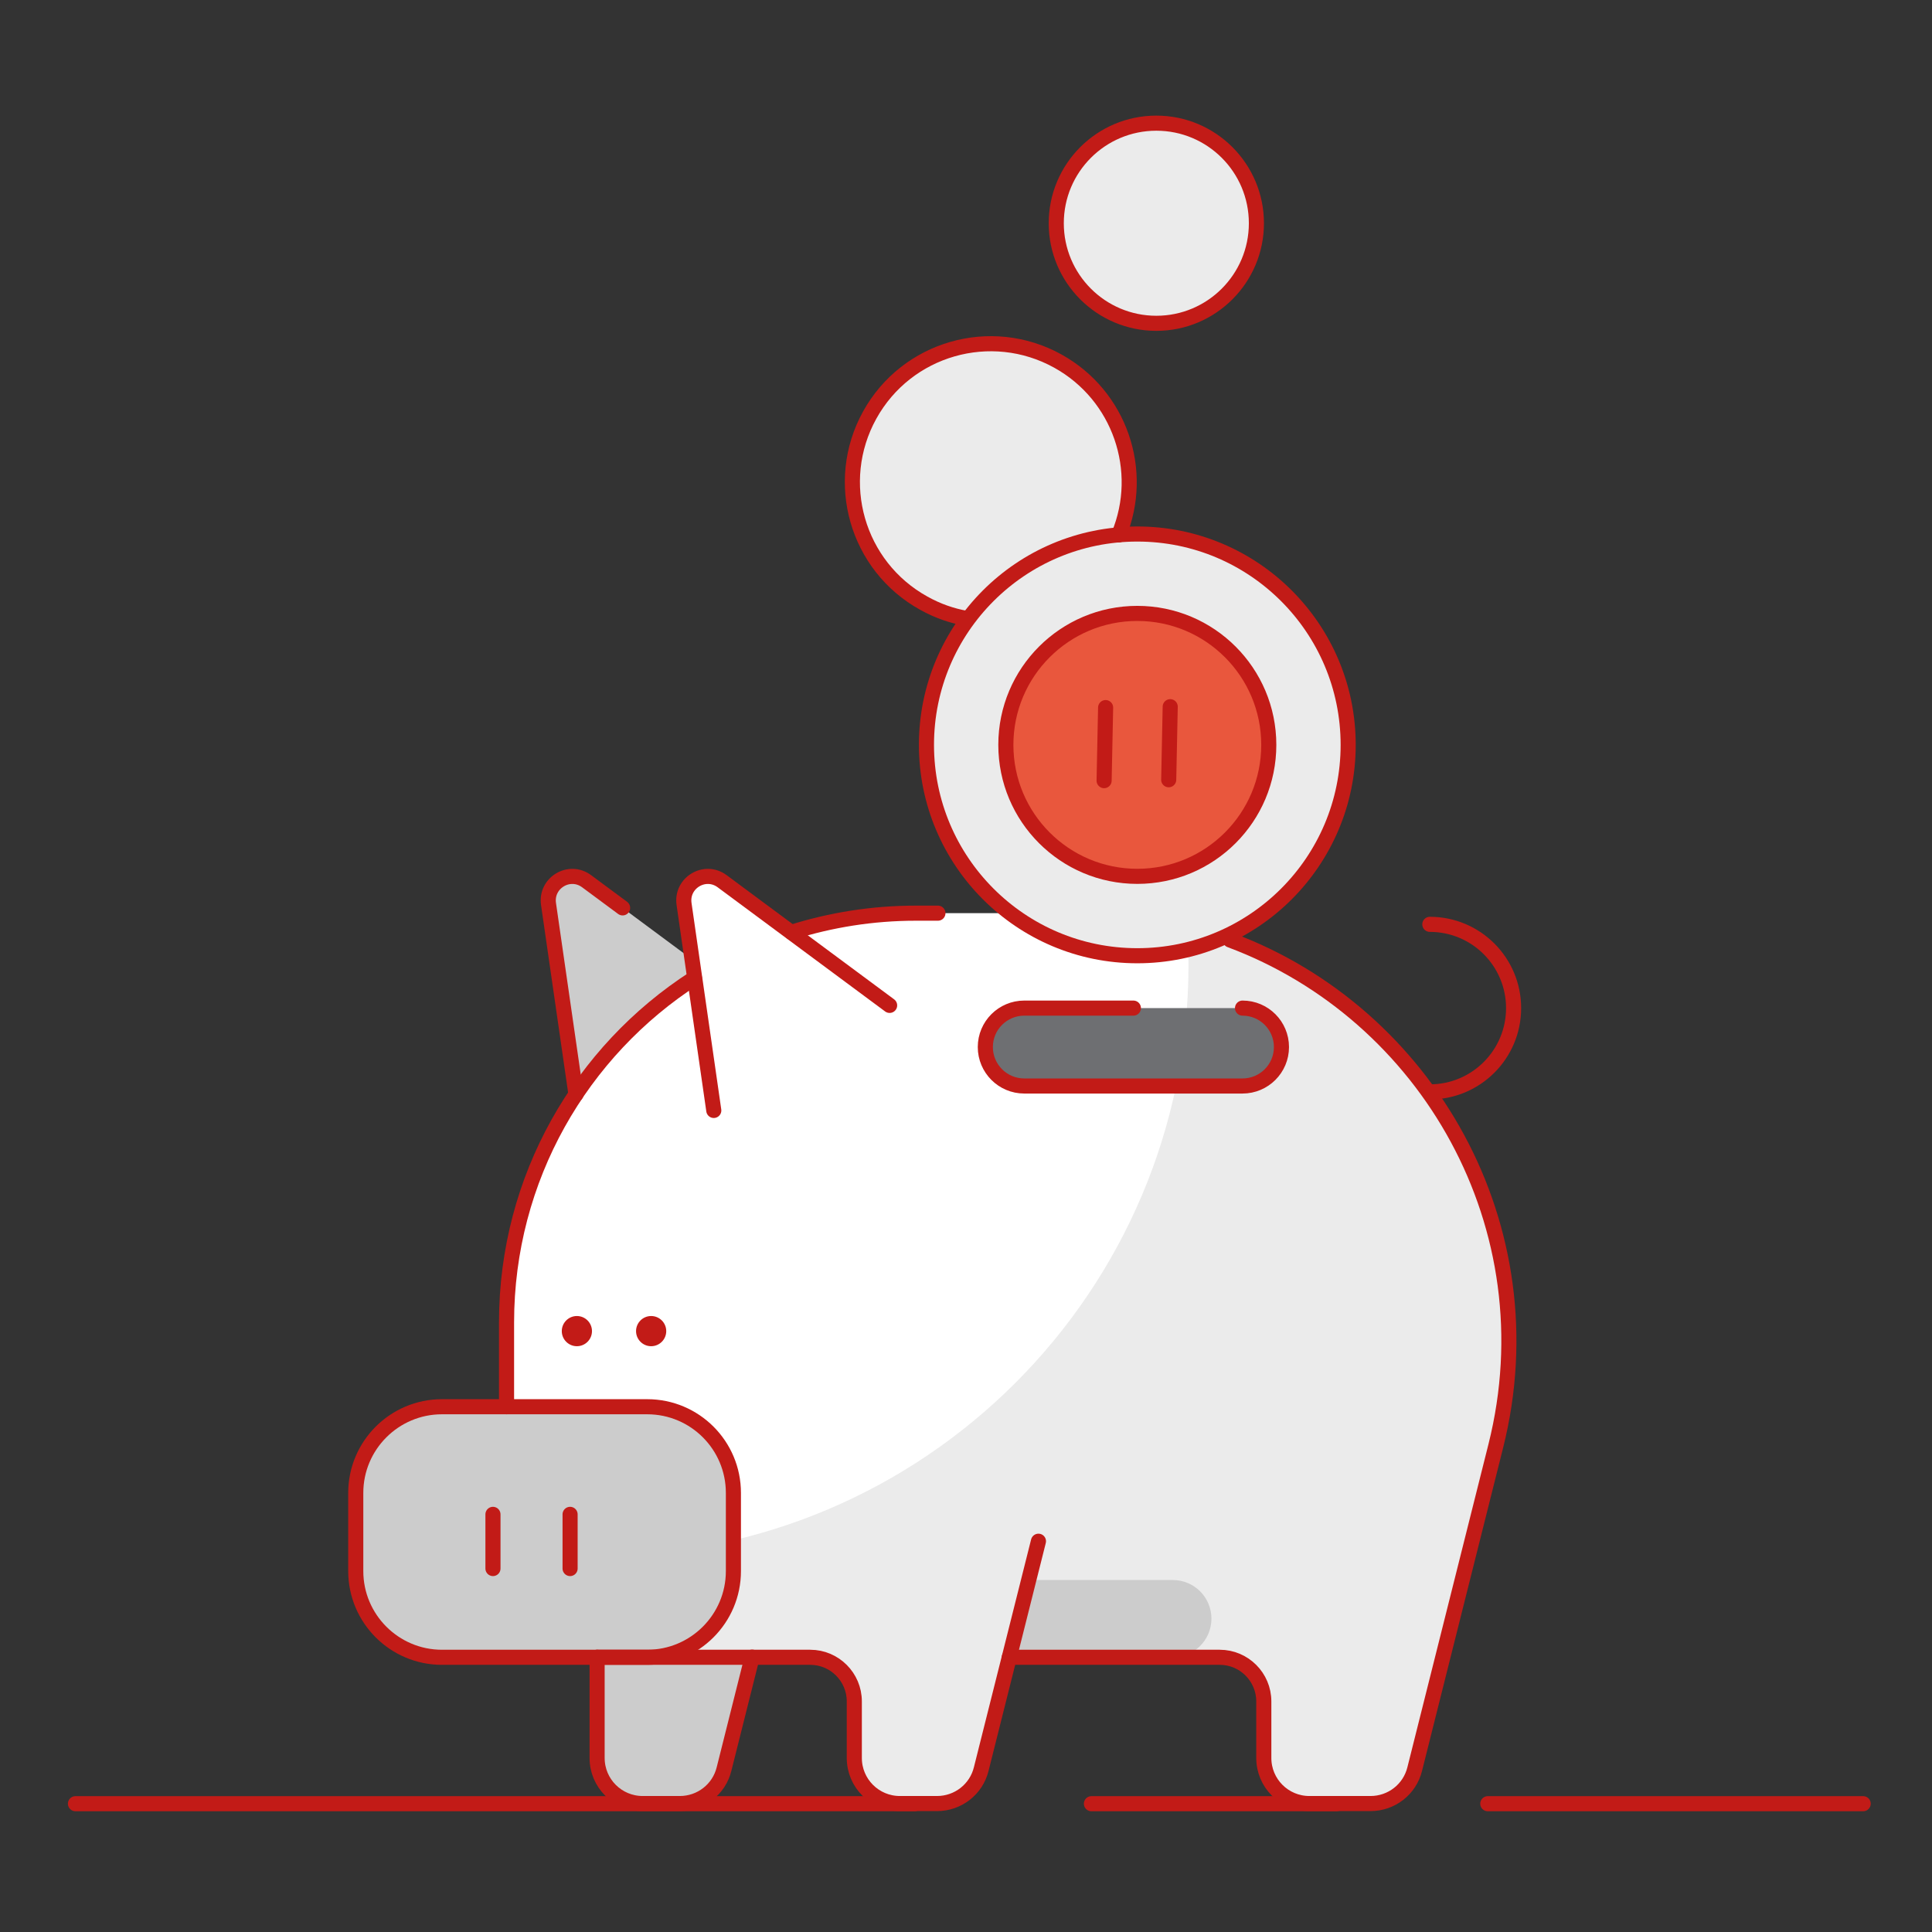 <?xml version="1.0" encoding="UTF-8"?>
<svg width="128px" height="128px" viewBox="0 0 128 128" version="1.1" xmlns="http://www.w3.org/2000/svg" xmlns:xlink="http://www.w3.org/1999/xlink">
    <rect x="0" y="0" width="128" height="128" fill="#333333" stroke="none"/>
    <title>Illustration/128px/Product/z10-savings</title>
    <g id="Illustration/128px/Product/z10-savings" stroke="none" stroke-width="1" fill="none" fill-rule="evenodd">
        <polygon id="BG" fill-opacity="0" fill="#FFFFFF" points="0 128 128 128 128 0 0 0"></polygon>
        <g id="Illustration-128px_Product-z10-savings" transform="translate(5, 8.16)">
            <g id="color_8_" transform="translate(18.57, 0)" fill-rule="nonzero">
                <path d="M26.39,58.45 L15.29,50.22 C14.15,49.38 12.57,50.33 12.77,51.73 L14.74,65.41" id="Path" fill="#CCCCCC"></path>
                <path d="M48,52.34 L37.09,52.34 C34.22,52.34 31.45,52.79 28.86,53.62 L24.27,50.21 C23.13,49.37 21.55,50.32 21.75,51.72 L22.46,56.66 C14.97,61.48 9.99,69.88 9.99,79.45 L9.99,85.04 L11.5,96.46 L15.99,101.64 L26.27,101.64 L30.11,101.64 C31.72,101.64 33.03,102.95 33.03,104.56 L33.03,108.31 C33.03,109.98 34.38,111.33 36.05,111.33 L38.51,111.33 C39.9,111.33 41.11,110.39 41.44,109.04 L43.3,101.63 L43.3,101.63 L57.24,101.63 C58.85,101.63 60.16,102.94 60.16,104.55 L60.16,108.3 C60.16,109.97 61.51,111.32 63.18,111.32 L67.23,111.32 C68.62,111.32 69.83,110.38 70.16,109.03 L75.53,87.63 C80.04,69.72 66.48,52.34 48,52.34 Z" id="Path" fill="#EBEBEB"></path>
                <path d="M40.46,32.81 C39.49,32.64 38.54,32.31 37.63,31.8 C33.2,29.35 31.6,23.77 34.05,19.34 C36.5,14.91 42.08,13.31 46.51,15.76 C50.63,18.04 52.31,23.03 50.55,27.28 C50.55,27.28 46.92,27.57 45.02,28.65 C43.11,29.73 40.46,32.81 40.46,32.81 Z" id="Path" fill="#E9573D"></path>
                <path d="M40.46,32.81 C39.49,32.64 38.54,32.31 37.63,31.8 C33.2,29.35 31.6,23.77 34.05,19.34 C36.5,14.91 42.08,13.31 46.51,15.76 C50.63,18.04 52.31,23.03 50.55,27.28 C50.55,27.28 46.92,27.57 45.02,28.65 C43.11,29.73 40.46,32.81 40.46,32.81 Z" id="Path" fill="#EBEBEB"></path>
                <circle id="Oval" fill="#EBEBEB" cx="53.04" cy="6.63" r="6.63"></circle>
                <path d="M37.09,52.34 C34.22,52.34 31.45,52.79 28.86,53.62 L24.27,50.21 C23.13,49.37 21.55,50.32 21.75,51.72 L22.46,56.66 C14.97,61.48 9.99,69.88 9.99,79.45 L9.99,85.04 L11.26,94.63 C12.82,94.82 14.4,94.93 16.01,94.93 C37.64,94.93 55.17,77.4 55.17,55.77 C55.17,54.92 55.13,54.08 55.08,53.24 C52.83,52.67 50.46,52.35 48.01,52.35 L37.09,52.35 L37.09,52.34 Z" id="Path" fill="#FFFFFF"></path>
                <circle id="Oval" fill="#EBEBEB" cx="51.78" cy="41.19" r="13.97"></circle>
                <circle id="Oval" fill="#E9573D" cx="51.78" cy="41.19" r="8.71"></circle>
                <path d="M15.99,101.64 L15.99,108.31 C15.99,109.98 17.34,111.33 19.01,111.33 L21.47,111.33 C22.86,111.33 24.07,110.39 24.4,109.04 L26.26,101.63" id="Path" fill="#CCCCCC"></path>
                <path d="M59.55,63.8 L43.48,63.8 C42.5,63.8 41.7,63 41.7,62.02 L41.7,60.41 C41.7,59.43 42.5,58.63 43.48,58.63 L59.55,58.63 C60.53,58.63 61.33,59.43 61.33,60.41 L61.33,62.02 C61.33,63.01 60.53,63.8 59.55,63.8 Z" id="Path" fill="#6E6F72"></path>
                <path d="M19.31,85.04 L5.71,85.04 C2.56,85.04 -7.10542736e-15,87.6 -7.10542736e-15,90.75 L-7.10542736e-15,95.93 C-7.10542736e-15,99.08 2.56,101.64 5.71,101.64 L19.31,101.64 C22.46,101.64 25.02,99.08 25.02,95.93 L25.02,90.75 C25.02,87.6 22.47,85.04 19.31,85.04 Z" id="Path" fill="#CCCCCC"></path>
                <path d="M43.39,101.64 L54.13,101.64 C55.54,101.64 56.69,100.5 56.69,99.08 L56.69,99.08 C56.69,97.67 55.55,96.52 54.13,96.52 L44.58,96.52 L43.39,101.64 Z" id="Path" fill="#CCCCCC"></path>
            </g>
            <g id="stroke_10_">
                <line x1="-6.21724894e-15" y1="111.34" x2="55.6" y2="111.34" id="Path" stroke="#C21B17" stroke-linecap="round" stroke-linejoin="round"></line>
                <line x1="67.31" y1="111.34" x2="83.54" y2="111.34" id="Path" stroke="#C21B17" stroke-linecap="round" stroke-linejoin="round"></line>
                <line x1="93.57" y1="111.34" x2="118.44" y2="111.34" id="Path" stroke="#C21B17" stroke-linecap="round" stroke-linejoin="round"></line>
                <path d="M37.88,85.04 L24.28,85.04 C21.13,85.04 18.57,87.6 18.57,90.75 L18.57,95.93 C18.57,99.08 21.13,101.64 24.28,101.64 L37.88,101.64 C41.03,101.64 43.59,99.08 43.59,95.93 L43.59,90.75 C43.59,87.6 41.04,85.04 37.88,85.04 Z" id="Path" stroke="#C21B17" stroke-linecap="round" stroke-linejoin="round"></path>
                <path d="M41.01,56.64 C33.52,61.46 28.56,69.88 28.56,79.45 L28.56,85.04" id="Path" stroke="#C21B17" stroke-linecap="round" stroke-linejoin="round"></path>
                <path d="M57.14,52.34 L55.67,52.34 C52.8,52.34 50.03,52.79 47.43,53.61" id="Path" stroke="#C21B17" stroke-linecap="round" stroke-linejoin="round"></path>
                <path d="M61.87,101.64 L75.81,101.64 C77.42,101.64 78.73,102.95 78.73,104.56 L78.73,108.31 C78.73,109.98 80.08,111.33 81.75,111.33 L85.8,111.33 C87.19,111.33 88.4,110.39 88.73,109.04 L94.1,87.64 C97.74,73.13 89.55,58.98 76.5,54.12" id="Path" stroke="#C21B17" stroke-linecap="round" stroke-linejoin="round"></path>
                <path d="M34.56,101.64 L48.68,101.64 C50.29,101.64 51.6,102.95 51.6,104.56 L51.6,108.31 C51.6,109.98 52.95,111.33 54.62,111.33 L57.08,111.33 C58.47,111.33 59.68,110.39 60.01,109.04 L63.8,93.95" id="Path" stroke="#C21B17" stroke-linecap="round" stroke-linejoin="round"></path>
                <path d="M34.56,101.64 L34.56,108.31 C34.56,109.98 35.91,111.33 37.58,111.33 L40.04,111.33 C41.43,111.33 42.64,110.39 42.97,109.04 L44.83,101.63" id="Path" stroke="#C21B17" stroke-linecap="round" stroke-linejoin="round"></path>
                <circle id="Oval" stroke="#C21B17" stroke-linecap="round" stroke-linejoin="round" cx="70.35" cy="41.19" r="13.97"></circle>
                <path d="M59.03,32.81 C58.06,32.64 57.11,32.31 56.2,31.8 C51.77,29.35 50.17,23.77 52.62,19.34 C55.07,14.91 60.65,13.31 65.08,15.76 C69.2,18.04 70.88,23.03 69.12,27.28" id="Path" stroke="#C21B17" stroke-linecap="round" stroke-linejoin="round"></path>
                <circle id="Oval" stroke="#C21B17" stroke-linecap="round" stroke-linejoin="round" cx="70.35" cy="41.19" r="8.71"></circle>
                <line x1="72.53" y1="38.66" x2="72.43" y2="43.5" id="Path" stroke="#C21B17" stroke-linecap="round" stroke-linejoin="round"></line>
                <line x1="68.25" y1="38.72" x2="68.15" y2="43.56" id="Path" stroke="#C21B17" stroke-linecap="round" stroke-linejoin="round"></line>
                <path d="M77.32,58.63 C78.75,58.63 79.9,59.79 79.9,61.21 L79.9,61.21 C79.9,62.64 78.74,63.79 77.32,63.79 L62.86,63.79 C61.43,63.79 60.28,62.63 60.28,61.21 L60.28,61.21 C60.28,59.78 61.44,58.63 62.86,58.63 L70.09,58.63" id="Path" stroke="#C21B17" stroke-linecap="round" stroke-linejoin="round"></path>
                <line x1="32.77" y1="92.17" x2="32.77" y2="95.76" id="Path" stroke="#C21B17" stroke-linecap="round" stroke-linejoin="round"></line>
                <line x1="27.66" y1="92.17" x2="27.66" y2="95.76" id="Path" stroke="#C21B17" stroke-linecap="round" stroke-linejoin="round"></line>
                <path d="M53.94,58.45 L42.84,50.22 C41.7,49.38 40.12,50.33 40.32,51.73 L42.29,65.41" id="Path" stroke="#C21B17" stroke-linecap="round" stroke-linejoin="round"></path>
                <path d="M36.25,51.99 L33.86,50.22 C32.72,49.38 31.14,50.33 31.34,51.73 L33.16,64.34" id="Path" stroke="#C21B17" stroke-linecap="round" stroke-linejoin="round"></path>
                <path d="M89.73,64.18 C92.79,64.18 95.28,61.7 95.28,58.63 C95.28,55.57 92.8,53.08 89.73,53.08" id="Path" stroke="#C21B17" stroke-linecap="round" stroke-linejoin="round"></path>
                <circle id="Oval" stroke="#C21B17" stroke-linecap="round" stroke-linejoin="round" cx="71.61" cy="6.63" r="6.63"></circle>
                <circle id="Oval" fill="#C21B17" fill-rule="nonzero" cx="33.22" cy="80.03" r="1"></circle>
                <circle id="Oval" fill="#C21B17" fill-rule="nonzero" cx="38.14" cy="80.03" r="1"></circle>
            </g>
        </g>
    </g>
</svg>